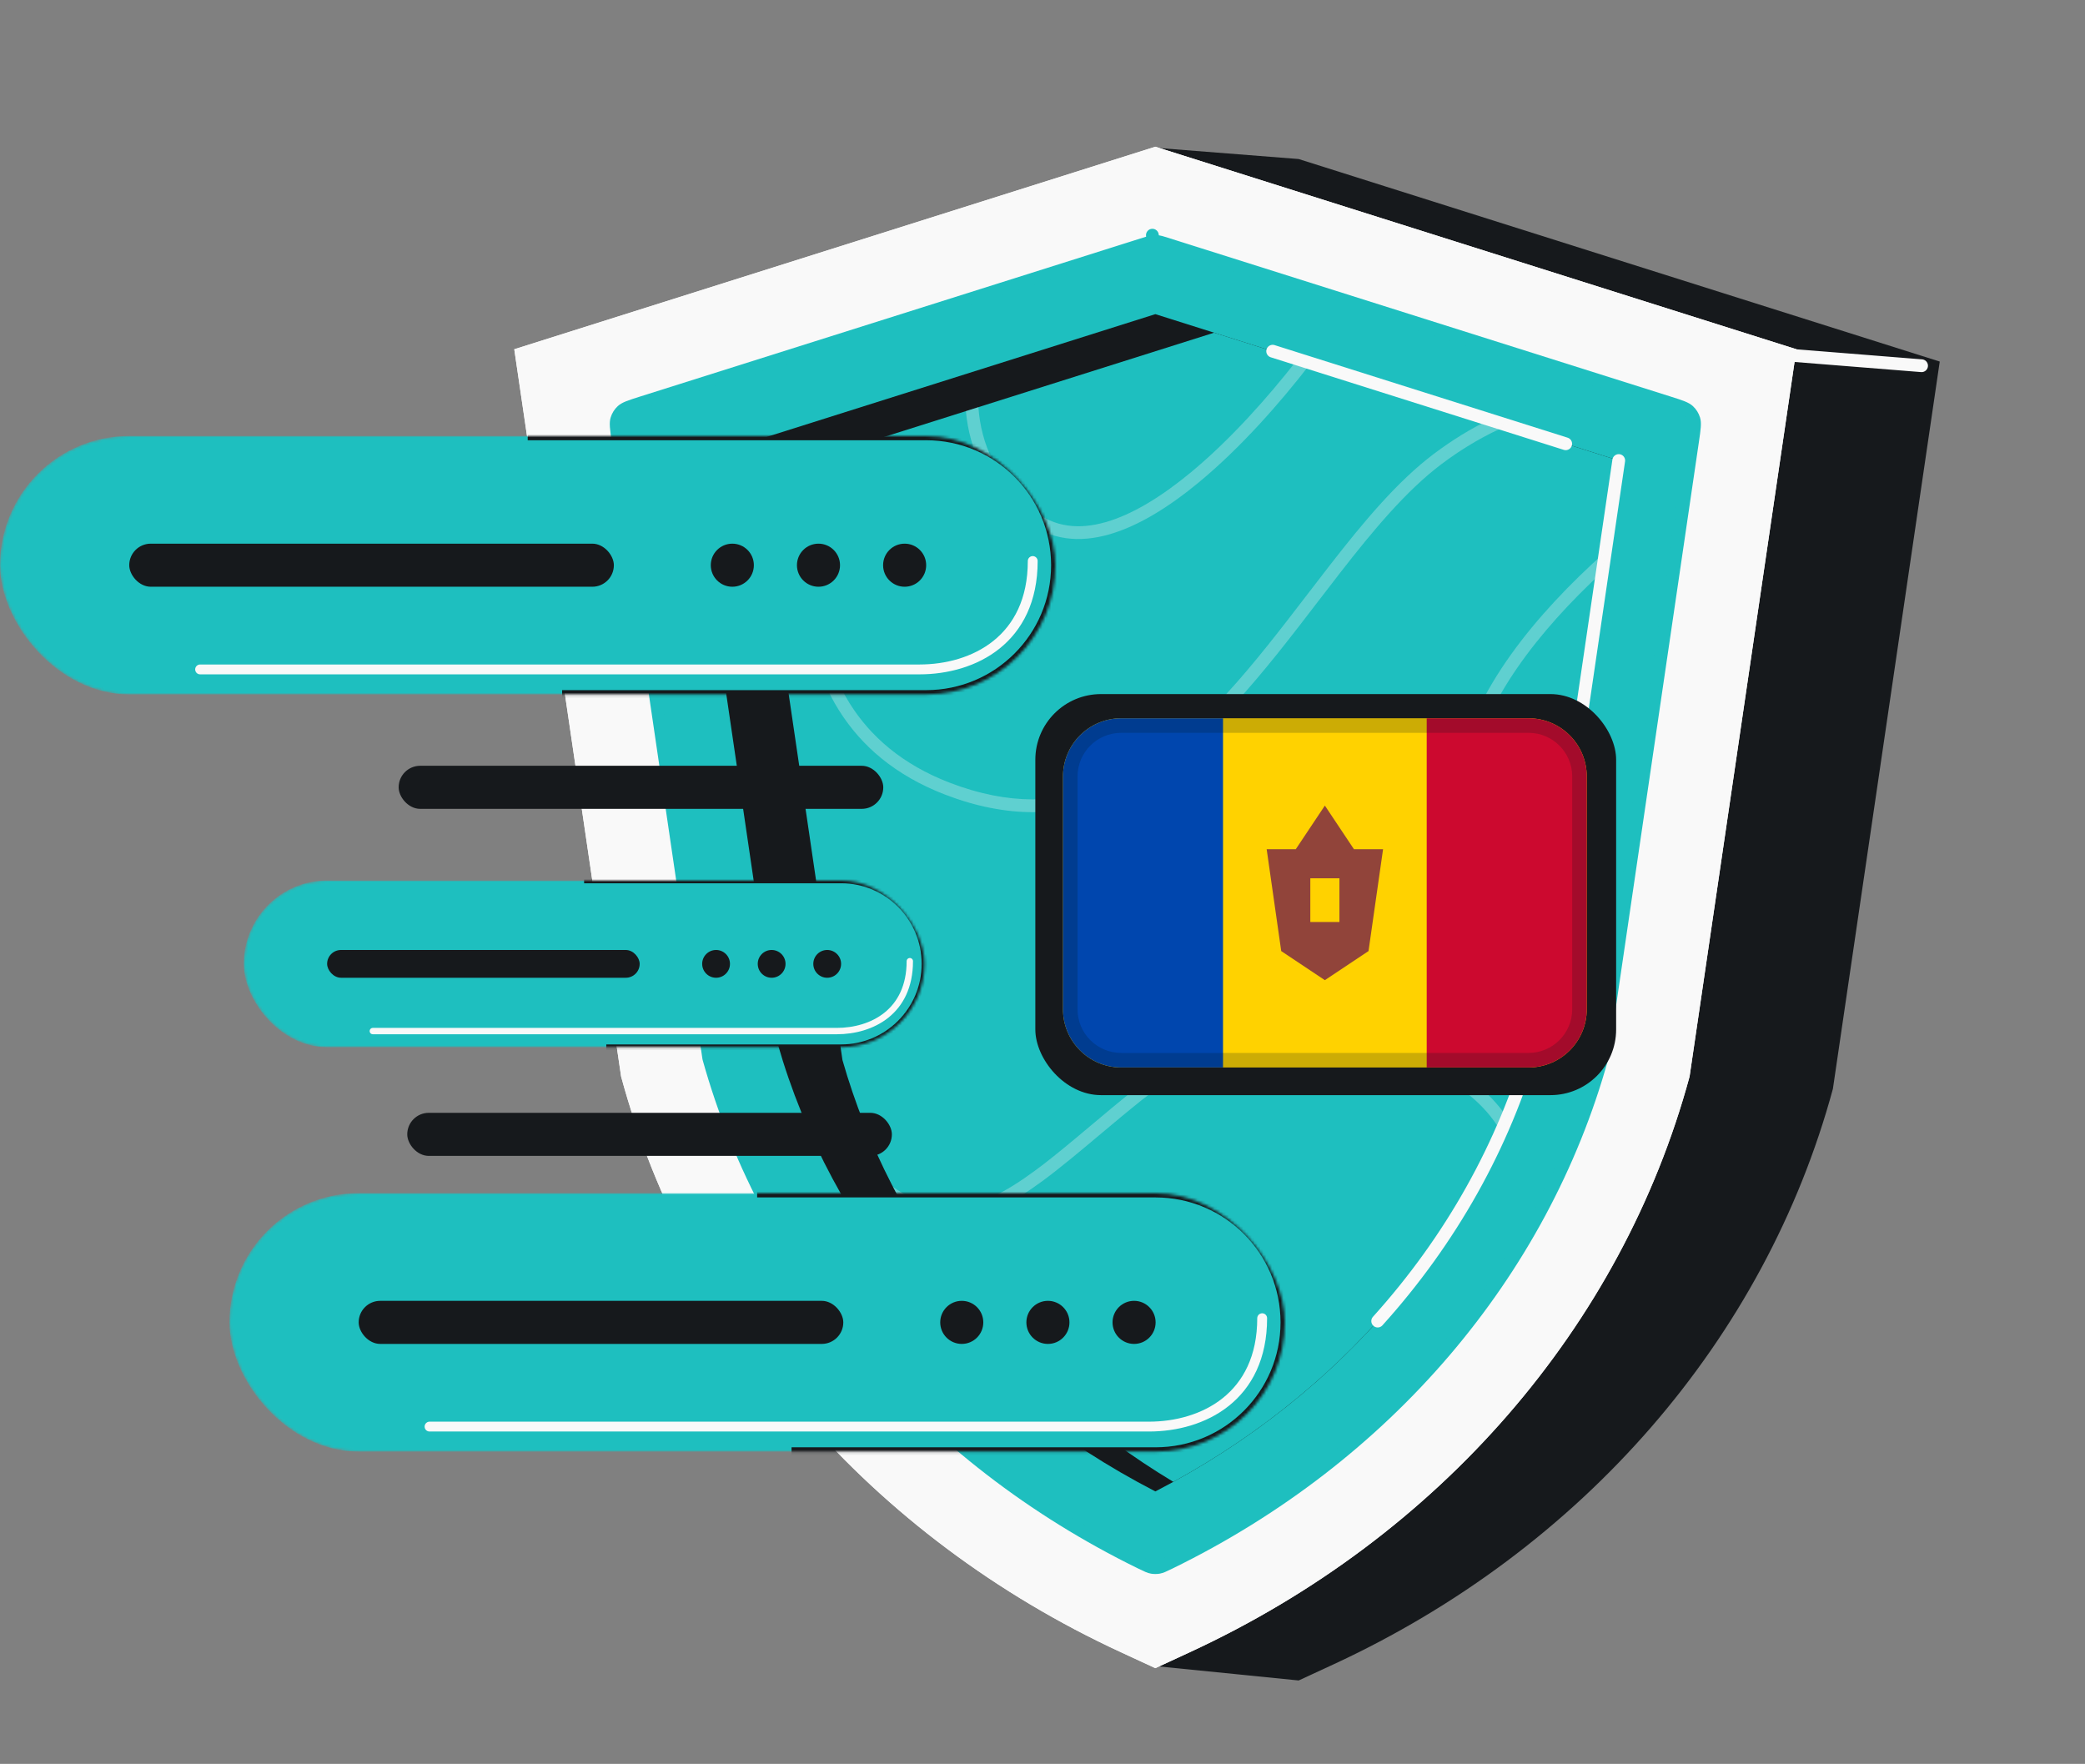 <svg width="727" height="615" viewBox="0 0 727 615" fill="none" xmlns="http://www.w3.org/2000/svg">
<rect x="0" y="0" width="727" height="615" fill="#808080" stroke="none"/>
<path d="M229.29 126.062L266.545 379.64C288.528 460.706 345.078 529.766 422.795 571.387L401.945 580.809L452.822 585.918L464.827 580.367C551.799 540.16 615.449 466.847 639.098 379.64L676.353 126.062L452.821 55.448L403.032 51.535L422.795 64.933L229.29 126.062Z" fill="#16191C"/>
<path d="M617.022 123.274L670.018 127.513" stroke="#F9F9F9" stroke-width="4.453" stroke-linecap="round"/>
<path d="M402.848 51.159L179.317 121.774L216.572 375.352C240.22 462.558 303.87 535.872 390.843 576.079L402.848 581.629L414.853 576.079C501.825 535.872 565.476 462.558 589.124 375.352L626.379 121.774L402.848 51.159Z" fill="#F9F9F9"/>
<path d="M402.846 51.153L179.315 121.767L216.57 375.345C240.218 462.552 303.869 535.865 390.841 576.072L402.846 581.622L414.852 576.072C501.824 535.865 565.474 462.552 589.122 375.345L626.377 121.767L402.846 51.153Z" fill="#F9F9F9"/>
<path d="M216.926 143.232C217.38 142.815 218.004 142.434 219.121 141.982C220.265 141.52 221.76 141.046 223.917 140.364L399.171 85.001C400.897 84.456 401.488 84.278 402.071 84.21L401.813 82L402.071 84.21C402.586 84.15 403.106 84.15 403.621 84.21C404.204 84.278 404.795 84.456 406.521 85.001L581.775 140.364C583.932 141.046 585.427 141.52 586.571 141.982C587.688 142.434 588.312 142.815 588.766 143.232C589.65 144.045 590.299 145.08 590.644 146.23C590.821 146.821 590.891 147.549 590.81 148.751C590.726 149.982 590.5 151.534 590.171 153.772L558.561 368.926C537.674 443.874 483.313 508.004 407.902 544.865C405.63 545.975 404.86 546.33 403.994 546.481C403.282 546.606 402.41 546.606 401.698 546.481C400.833 546.33 400.062 545.975 397.79 544.865C322.379 508.004 268.018 443.874 247.131 368.926L215.521 153.772C215.192 151.534 214.966 149.982 214.882 148.751C214.801 147.549 214.871 146.821 215.048 146.23C215.393 145.08 216.042 144.045 216.926 143.232Z" fill="#1EBFBF" stroke="#1EBFBF" stroke-width="4.453" stroke-linejoin="round"/>
<path fill-rule="evenodd" clip-rule="evenodd" d="M402.848 109.529L564.421 160.571L534.562 363.806C515.911 429.099 468.902 485.887 402.848 520.004C336.794 485.887 289.784 429.099 271.133 363.806L241.274 160.571L402.848 109.529Z" fill="#16191C"/>
<path fill-rule="evenodd" clip-rule="evenodd" d="M409.118 516.665C351.661 482.016 310.824 429.372 293.75 369.602L263.891 166.367L423.332 115.999L564.421 160.57L534.562 363.804C516.506 427.012 471.875 482.25 409.118 516.665Z" fill="#1EBFBF"/>
<path d="M564.421 160.568L534.562 363.803C524.406 399.356 505.843 432.387 480.374 460.609M443.753 122.449L545.929 154.727" stroke="#F9F9F9" stroke-width="4.453" stroke-linecap="round"/>
<path opacity="0.3" fill-rule="evenodd" clip-rule="evenodd" d="M285.467 159.553L290.485 157.968C286.469 172.865 283.899 189.611 284.794 205.823C285.574 219.938 288.974 233.549 296.237 245.186C303.482 256.793 314.643 266.559 331.172 272.913C351.875 280.872 369.464 280.095 385.023 273.994C400.666 267.86 414.43 256.278 427.278 242.325C437.32 231.42 446.689 219.201 455.927 207.152L455.928 207.152C458.521 203.769 461.104 200.4 463.689 197.078C475.416 182.002 487.189 167.866 499.919 158.277C506.467 153.344 512.97 149.415 519.333 146.328L525.674 148.331C518.183 151.532 510.433 155.931 502.598 161.833C490.395 171.026 478.942 184.721 467.203 199.812C464.664 203.076 462.111 206.406 459.537 209.763L459.535 209.766C450.279 221.839 440.746 234.273 430.554 245.341C417.514 259.502 403.205 271.648 386.649 278.14C370.009 284.664 351.27 285.41 329.575 277.07C312.185 270.385 300.239 260.008 292.46 247.543C284.698 235.107 281.157 220.715 280.348 206.069C279.478 190.307 281.764 174.136 285.467 159.553ZM315.555 421.56C314.103 418.992 312.699 416.4 311.344 413.787C318.801 419.156 325.592 421.18 332.112 420.948C341.324 420.621 350.529 415.79 360.908 408.146C366.969 403.682 373.212 398.436 379.974 392.753L379.975 392.752C384.865 388.643 390.026 384.306 395.586 379.872C409.06 369.126 427.122 362.996 445.597 361.196C464.078 359.396 483.171 361.906 498.799 368.656C509.901 373.451 519.364 380.443 525.528 389.637C524.833 391.308 524.118 392.973 523.384 394.629C517.935 385.089 508.611 377.744 497.033 372.744C482.196 366.336 463.875 363.889 446.029 365.628C428.177 367.367 411.001 373.273 398.362 383.353C393.026 387.609 387.926 391.892 383.038 395.997L383.038 395.997L383.037 395.997C376.143 401.787 369.67 407.222 363.549 411.731C353.023 419.484 342.894 425.02 332.27 425.398C326.738 425.595 321.211 424.392 315.555 421.56ZM538.434 337.454L537.632 342.914C535.927 341.273 534.257 339.584 532.632 337.85C515.366 319.413 502.987 295.491 508.454 267.748C513.808 240.574 535.307 214.265 559.737 192.457L558.716 199.403C536.223 220.248 517.605 244.335 512.822 268.609C507.74 294.401 519.14 316.93 535.883 334.806C536.721 335.701 537.572 336.584 538.434 337.454ZM341.146 141.964L336.792 143.339C337.992 156.614 343.743 170.276 357.617 181.463C366.254 188.428 376.379 189.295 386.771 186.323C397.079 183.376 407.795 176.63 418.063 168.135C432.366 156.302 446.097 140.825 457.023 126.644L452.498 125.214C441.895 138.837 428.789 153.483 415.225 164.704C405.164 173.028 395.003 179.338 385.547 182.042C376.176 184.721 367.651 183.834 360.412 177.997C347.27 167.4 342.054 154.509 341.146 141.964Z" fill="#F9F9F9"/>
<mask id="mask0_601_5933" style="mask-type:alpha" maskUnits="userSpaceOnUse" x="0" y="152" width="368" height="91">
<rect y="152" width="368" height="90.123" rx="45.061" fill="#42C6BD"/>
</mask>
<g mask="url(#mask0_601_5933)">
<rect y="152" width="368" height="90.123" rx="45.061" fill="#1EBFBF"/>
<path d="M184 152H322.939C347.825 152 368 172.175 368 197.061V197.061C368 221.948 347.825 242.122 322.939 242.122H196" stroke="#16191C" stroke-width="3"/>
<rect x="45.062" y="189.555" width="168.98" height="15.02" rx="7.51" fill="#16191C"/>
<circle cx="255.348" cy="197.065" r="7.51" fill="#16191C"/>
<circle cx="285.389" cy="197.065" r="7.51" fill="#16191C"/>
<circle cx="315.43" cy="197.065" r="7.51" fill="#16191C"/>
<path d="M69.773 233.401H320.583C339.48 233.401 360.094 223.094 360.094 195.608" stroke="#F9F9F9" stroke-width="3.436" stroke-linecap="round" stroke-linejoin="round"/>
</g>
<mask id="mask1_601_5933" style="mask-type:alpha" maskUnits="userSpaceOnUse" x="80" y="416" width="368" height="91">
<rect x="80" y="416" width="368" height="90.123" rx="45.061" fill="#42C6BD"/>
</mask>
<g mask="url(#mask1_601_5933)">
<rect x="80" y="416" width="368" height="90.123" rx="45.061" fill="#1EBFBF"/>
<path d="M264 416H402.939C427.825 416 448 436.175 448 461.061V461.061C448 485.948 427.825 506.122 402.939 506.122H276" stroke="#16191C" stroke-width="3"/>
<rect x="125.062" y="453.555" width="168.98" height="15.02" rx="7.51" fill="#16191C"/>
<circle cx="335.348" cy="461.065" r="7.51" fill="#16191C"/>
<circle cx="365.389" cy="461.065" r="7.51" fill="#16191C"/>
<circle cx="395.43" cy="461.065" r="7.51" fill="#16191C"/>
<path d="M149.773 497.401H400.583C419.48 497.401 440.094 487.094 440.094 459.608" stroke="#F9F9F9" stroke-width="3.436" stroke-linecap="round" stroke-linejoin="round"/>
</g>
<rect x="139" y="267" width="168.98" height="15.02" rx="7.51" fill="#16191C"/>
<rect x="142" y="388" width="168.98" height="15.02" rx="7.51" fill="#16191C"/>
<mask id="mask2_601_5933" style="mask-type:alpha" maskUnits="userSpaceOnUse" x="85" y="307" width="238" height="59">
<rect x="85" y="307" width="237.333" height="58.123" rx="29.061" fill="#42C6BD"/>
</mask>
<g mask="url(#mask2_601_5933)">
<rect x="85" y="307" width="237.333" height="58.123" rx="29.061" fill="#1EBFBF"/>
<path d="M203.667 307H293.272C309.322 307 322.333 320.011 322.333 336.061V336.061C322.333 352.111 309.322 365.122 293.272 365.122H211.406" stroke="#16191C" stroke-width="1.935"/>
<rect x="114.062" y="331.22" width="108.98" height="9.687" rx="4.844" fill="#16191C"/>
<circle cx="249.681" cy="336.064" r="4.844" fill="#16191C"/>
<circle cx="269.055" cy="336.064" r="4.844" fill="#16191C"/>
<circle cx="288.429" cy="336.064" r="4.844" fill="#16191C"/>
<path d="M129.999 359.498H291.753C303.94 359.498 317.235 352.851 317.235 335.124" stroke="#F9F9F9" stroke-width="2.216" stroke-linecap="round" stroke-linejoin="round"/>
</g>
<rect x="361" y="242" width="202.517" height="139.833" rx="22.904" fill="#16191C"/>
<path fill-rule="evenodd" clip-rule="evenodd" d="M390.936 250.438H532.979C544.186 250.438 553.271 259.523 553.271 270.73V351.898C553.271 363.105 544.186 372.19 532.979 372.19H390.936C379.729 372.19 370.644 363.105 370.644 351.898V270.73C370.644 259.523 379.729 250.438 390.936 250.438Z" fill="#FFD200"/>
<path fill-rule="evenodd" clip-rule="evenodd" d="M497.468 250.438H532.979C544.186 250.438 553.271 259.523 553.271 270.73V351.898C553.271 363.105 544.186 372.19 532.979 372.19H497.468V250.438Z" fill="#CC092F"/>
<path fill-rule="evenodd" clip-rule="evenodd" d="M390.936 250.438H426.446V372.19H390.936C379.729 372.19 370.644 363.105 370.644 351.898V270.73C370.644 259.523 379.729 250.438 390.936 250.438Z" fill="#0046AE"/>
<path fill-rule="evenodd" clip-rule="evenodd" d="M461.957 280.876L451.811 296.095H441.665L446.738 331.606L461.957 341.752L477.176 331.606L482.249 296.095H472.103L461.957 280.876ZM456.884 321.46V306.241H467.03V321.46H456.884Z" fill="#91443A"/>
<path opacity="0.2" fill-rule="evenodd" clip-rule="evenodd" d="M532.979 250.438H390.936C379.729 250.438 370.644 259.523 370.644 270.73V351.898C370.644 363.105 379.729 372.19 390.936 372.19H532.979C544.186 372.19 553.271 363.105 553.271 351.898V270.73C553.271 259.523 544.186 250.438 532.979 250.438ZM375.717 270.73C375.717 262.325 382.53 255.511 390.936 255.511H532.979C541.384 255.511 548.198 262.325 548.198 270.73V351.898C548.198 360.303 541.384 367.117 532.979 367.117H390.936C382.53 367.117 375.717 360.303 375.717 351.898V270.73Z" fill="#031619"/>
</svg>
